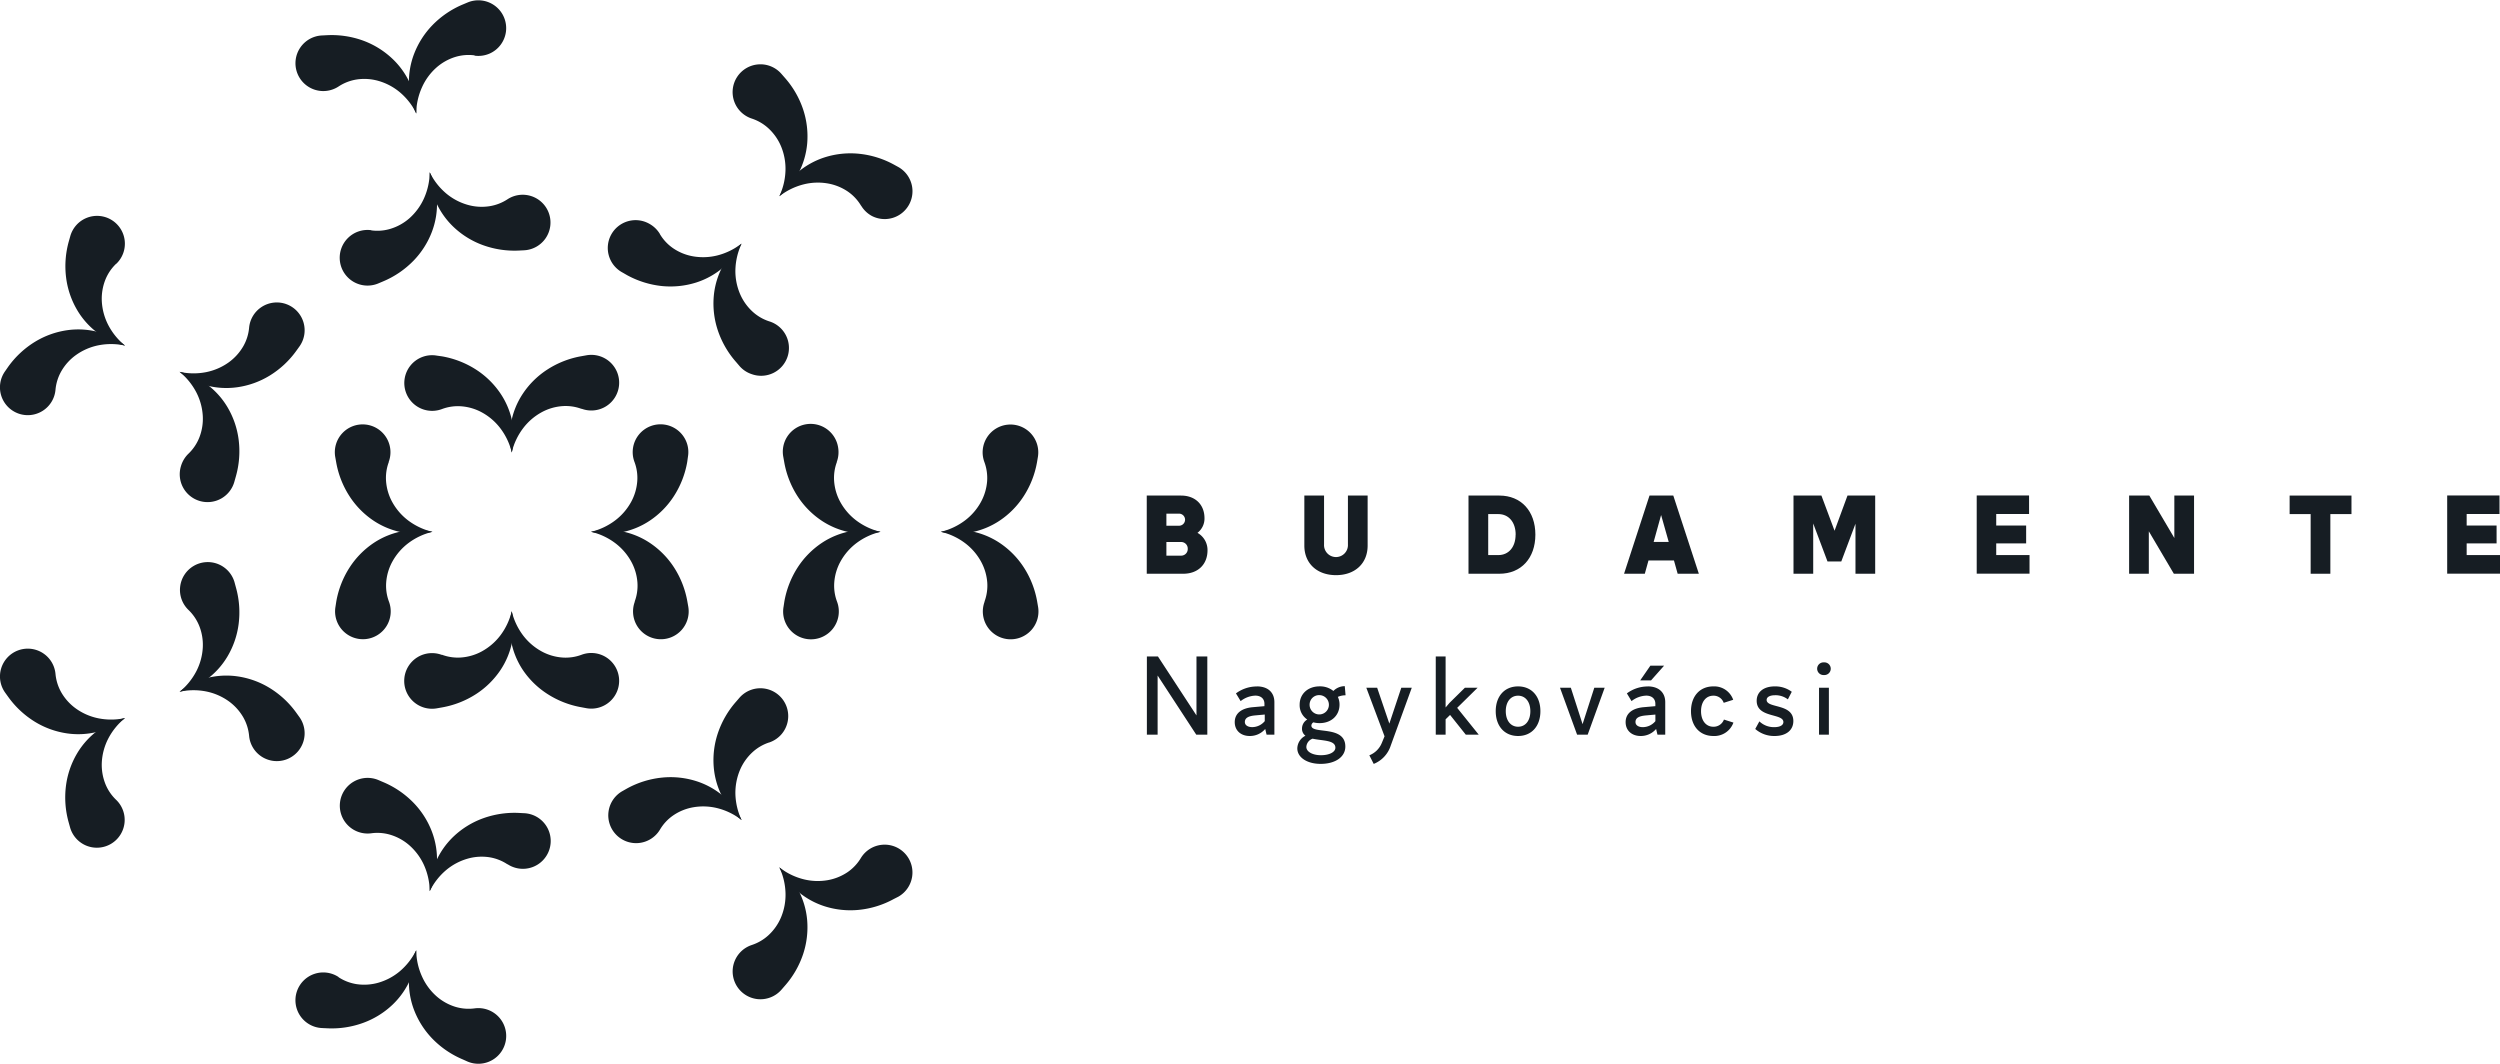 <svg xmlns="http://www.w3.org/2000/svg" viewBox="0 0 761.15 323.83"><defs><style>.cls-1{fill:#161d23;}</style></defs><g id="Layer_2" data-name="Layer 2"><g id="Pilisjaszfalu"><path class="cls-1" d="M553.82,223.67h3V209.39h-3Zm1.5-18.15a1.93,1.93,0,1,0,0-3.85,1.93,1.93,0,1,0,0,3.85m-15,18.56c3.47,0,5.68-1.73,5.68-4.56,0-5.4-8.13-3.8-8.13-6.42,0-.89,1-1.43,2.55-1.43a6.17,6.17,0,0,1,3.91,1.26l1.19-2.31a8.38,8.38,0,0,0-5.2-1.64c-3.23,0-5.48,1.6-5.48,4.39,0,5.3,8.13,3.74,8.13,6.46,0,.95-1,1.56-2.79,1.56a6.38,6.38,0,0,1-4.52-1.76l-1.26,2.31a8.7,8.7,0,0,0,5.92,2.14m-18.68,0a6.16,6.16,0,0,0,6.12-4.08l-2.89-.92a3.33,3.33,0,0,1-3.23,2.18c-2.24,0-3.74-1.87-3.74-4.73s1.5-4.72,3.74-4.72a3.25,3.25,0,0,1,3.16,2.17l2.89-.92a6.11,6.11,0,0,0-6.05-4.08c-4.11,0-6.8,3-6.8,7.55s2.69,7.55,6.8,7.55m-21.46-2.69c-1.32,0-2.24-.57-2.24-1.56,0-1.22,1-1.8,3.06-2l3-.27v2a5,5,0,0,1-3.78,1.83M501.64,209a10.59,10.59,0,0,0-6.32,2.11l1.42,2.35a7.66,7.66,0,0,1,4.46-1.67c1.77,0,2.79,1,2.79,2.48V215l-3.54.31c-3.2.27-5.51,1.73-5.51,4.55,0,2.59,1.91,4.22,4.56,4.22a6.09,6.09,0,0,0,4.72-2.14l.41,1.73H507v-9.89c0-2.89-1.91-4.8-5.34-4.8m5-6.32h-4.18l-3.1,4.49h3.3Zm-21.26,6.73-3.57,11.09-3.57-11.09h-3.3l5.2,14.28h3.23l5.17-14.28Zm-23.21,11.87c-2.24,0-3.74-1.87-3.74-4.73s1.5-4.72,3.74-4.72,3.74,1.87,3.74,4.72-1.46,4.73-3.74,4.73m0,2.82c4.12,0,6.8-3,6.8-7.55s-2.68-7.55-6.8-7.55-6.8,3-6.8,7.55,2.69,7.55,6.8,7.55m-15.92-.41h3.94l-6.56-8.16,6.22-6.12H446L441.32,214l-1.19,1.4V199.87h-3v23.8h3V219l1.36-1.33Zm-19.63-14.28L423,220.31l-3.71-10.92h-3.3l5.55,14.79-.79,1.91a6.83,6.83,0,0,1-3.84,3.87l1.33,2.62a8.93,8.93,0,0,0,5.17-5.54l6.42-17.65Zm-24.45,20.54c-2.59,0-4.46-1.06-4.46-2.52a2.8,2.8,0,0,1,1.91-2.51c3,.68,6.93.37,6.93,2.75,0,1.33-1.83,2.28-4.38,2.28m-.41-18.29a2.94,2.94,0,1,1-3.06,2.92,2.89,2.89,0,0,1,3.06-2.92m-2.52,9.28a1.22,1.22,0,0,1,.62-1,6.92,6.92,0,0,0,1.9.24c3.57,0,6.05-2.35,6.05-5.61a5.43,5.43,0,0,0-.51-2.38,5.84,5.84,0,0,1,2.35-.48l-.24-2.78a4.88,4.88,0,0,0-3.47,1.46,6.4,6.4,0,0,0-4.18-1.4c-3.6,0-6.09,2.32-6.09,5.58a5.25,5.25,0,0,0,2.32,4.52,3.16,3.16,0,0,0-1.6,2.72,2.59,2.59,0,0,0,1.05,2.21,4.43,4.43,0,0,0-2.48,3.84c0,2.79,3,4.73,7.11,4.73,4.42,0,7.51-2.07,7.51-5.27,0-6.63-10.34-3.64-10.34-6.39m-18,.47c-1.33,0-2.25-.57-2.25-1.56,0-1.22,1.06-1.8,3.06-2l3-.27v2a5,5,0,0,1-3.77,1.83M382.63,209a10.59,10.59,0,0,0-6.33,2.11l1.43,2.35a7.66,7.66,0,0,1,4.45-1.67c1.77,0,2.79,1,2.79,2.48V215l-3.53.31c-3.2.27-5.51,1.73-5.51,4.55,0,2.59,1.9,4.22,4.55,4.22a6.12,6.12,0,0,0,4.73-2.14l.41,1.73H388v-9.89c0-2.89-1.9-4.8-5.33-4.8m-18.39-9.11v17.95l-11.73-17.95h-3.37v23.8h3.27v-18l11.76,18h3.37v-23.8Z"/><path class="cls-1" d="M177.06,215.34a28,28,0,0,1-10.43-4.08A25.78,25.78,0,0,1,159.2,204a23.8,23.8,0,0,1-3.62-9,21.76,21.76,0,0,1,.22-8.9,20,20,0,0,0,3.47,7.37,17.82,17.82,0,0,0,5.59,4.83,15.54,15.54,0,0,0,6.36,1.89,13.8,13.8,0,0,0,5.84-.84,8.47,8.47,0,1,1,1.55,16.28Z"/><path class="cls-1" d="M134.55,199.34a13.8,13.8,0,0,0,5.84.84,15.54,15.54,0,0,0,6.36-1.89,17.82,17.82,0,0,0,5.59-4.83,19.83,19.83,0,0,0,3.46-7.37A21.58,21.58,0,0,1,156,195a23.8,23.8,0,0,1-3.62,9,25.9,25.9,0,0,1-7.43,7.31,28,28,0,0,1-10.43,4.08l-1.52.27a8.47,8.47,0,1,1,1.52-16.27"/><path class="cls-1" d="M134.55,108.49A28,28,0,0,1,145,112.57a25.81,25.81,0,0,1,7.43,7.32,23.69,23.69,0,0,1,3.62,9,21.58,21.58,0,0,1-.23,8.9,19.71,19.71,0,0,0-3.46-7.36,17.73,17.73,0,0,0-5.59-4.84,15.54,15.54,0,0,0-6.36-1.89,13.8,13.8,0,0,0-5.84.84,8.47,8.47,0,1,1-6-15.85,8.38,8.38,0,0,1,4.41-.42Z"/><path class="cls-1" d="M177.06,124.49a13.8,13.8,0,0,0-5.84-.84,15.54,15.54,0,0,0-6.36,1.89,17.73,17.73,0,0,0-5.59,4.84,19.88,19.88,0,0,0-3.47,7.36,21.76,21.76,0,0,1-.22-8.9,23.69,23.69,0,0,1,3.62-9,25.68,25.68,0,0,1,7.43-7.32,28,28,0,0,1,10.43-4.08l1.51-.27a8.47,8.47,0,1,1-1.51,16.27"/><path class="cls-1" d="M102.38,183.17a28,28,0,0,1,4.08-10.43,25.9,25.9,0,0,1,7.31-7.43,23.8,23.8,0,0,1,9-3.62,21.58,21.58,0,0,1,8.9.23,19.83,19.83,0,0,0-7.37,3.46,17.82,17.82,0,0,0-4.83,5.59,15.54,15.54,0,0,0-1.89,6.36,13.8,13.8,0,0,0,.84,5.84,8.47,8.47,0,1,1-16.28,1.55Z"/><path class="cls-1" d="M118.38,140.66a13.8,13.8,0,0,0-.84,5.84,15.54,15.54,0,0,0,1.89,6.36,17.82,17.82,0,0,0,4.83,5.59,20,20,0,0,0,7.37,3.47,21.76,21.76,0,0,1-8.9.22,23.8,23.8,0,0,1-9-3.62,25.78,25.78,0,0,1-7.31-7.43,27.9,27.9,0,0,1-4.08-10.43l-.27-1.51a8.47,8.47,0,1,1,16.27,1.51"/><path class="cls-1" d="M209.23,140.66a27.9,27.9,0,0,1-4.08,10.43,25.68,25.68,0,0,1-7.32,7.43,23.69,23.69,0,0,1-9,3.62,21.76,21.76,0,0,1-8.9-.22,19.88,19.88,0,0,0,7.36-3.47,17.73,17.73,0,0,0,4.84-5.59,15.54,15.54,0,0,0,1.89-6.36,13.8,13.8,0,0,0-.84-5.84,8.47,8.47,0,1,1,15.85-6,8.39,8.39,0,0,1,.42,4.41Z"/><path class="cls-1" d="M193.23,183.17a13.8,13.8,0,0,0,.84-5.84,15.54,15.54,0,0,0-1.89-6.36,17.73,17.73,0,0,0-4.84-5.59,19.71,19.71,0,0,0-7.36-3.46,21.58,21.58,0,0,1,8.9-.23,23.69,23.69,0,0,1,9,3.62,25.81,25.81,0,0,1,7.32,7.43,28,28,0,0,1,4.08,10.43l.27,1.52a8.47,8.47,0,1,1-16.27-1.52"/><path class="cls-1" d="M299.74,183.17a14,14,0,0,0,.84-5.84,15.71,15.71,0,0,0-1.9-6.36,17.69,17.69,0,0,0-4.83-5.59,19.76,19.76,0,0,0-7.37-3.46,21.58,21.58,0,0,1,8.9-.23,23.8,23.8,0,0,1,9,3.62,25.81,25.81,0,0,1,7.32,7.43,28,28,0,0,1,4.08,10.43l.26,1.52a8.47,8.47,0,1,1-16.26-1.52"/><path class="cls-1" d="M315.74,140.66a27.9,27.9,0,0,1-4.08,10.43,25.68,25.68,0,0,1-7.32,7.43,23.8,23.8,0,0,1-9,3.62,21.76,21.76,0,0,1-8.9-.22,19.93,19.93,0,0,0,7.37-3.47,17.69,17.69,0,0,0,4.83-5.59,15.71,15.71,0,0,0,1.9-6.36,14,14,0,0,0-.84-5.84A8.47,8.47,0,1,1,316,139.11Z"/><path class="cls-1" d="M238.8,183.17a28.12,28.12,0,0,1,4.07-10.43,25.93,25.93,0,0,1,7.32-7.43,23.8,23.8,0,0,1,9-3.62,21.58,21.58,0,0,1,8.9.23,19.76,19.76,0,0,0-7.37,3.46,17.82,17.82,0,0,0-4.83,5.59,15.54,15.54,0,0,0-1.89,6.36,13.8,13.8,0,0,0,.84,5.84,8.47,8.47,0,1,1-15.86,6,8.38,8.38,0,0,1-.42-4.41Z"/><path class="cls-1" d="M254.8,140.66a13.8,13.8,0,0,0-.84,5.84,15.54,15.54,0,0,0,1.89,6.36,17.82,17.82,0,0,0,4.83,5.59,19.93,19.93,0,0,0,7.37,3.47,21.76,21.76,0,0,1-8.9.22,23.8,23.8,0,0,1-9-3.62,25.81,25.81,0,0,1-7.32-7.43,28.06,28.06,0,0,1-4.07-10.43l-.27-1.51a8.47,8.47,0,1,1,16.68-2.94,8.64,8.64,0,0,1-.41,4.45"/><path class="cls-1" d="M228.93,287.7a13.9,13.9,0,0,0,5.08-3,15.72,15.72,0,0,0,3.8-5.45,17.79,17.79,0,0,0,1.35-7.26,19.69,19.69,0,0,0-1.88-7.92A21.75,21.75,0,0,1,243,270.9a23.9,23.9,0,0,1,2.75,9.26,26,26,0,0,1-1.24,10.36,27.92,27.92,0,0,1-5.62,9.69l-1,1.15a8.47,8.47,0,1,1-8.95-13.66"/><path class="cls-1" d="M272.14,273.7a27.86,27.86,0,0,1-10.7,3.32,25.86,25.86,0,0,1-10.37-1.09,23.91,23.91,0,0,1-8.42-4.75,21.75,21.75,0,0,1-5.37-7.1,19.77,19.77,0,0,0,7.3,3.6,17.7,17.7,0,0,0,7.39.3,15.64,15.64,0,0,0,6.15-2.49,13.9,13.9,0,0,0,4-4.29A8.47,8.47,0,1,1,273.52,273Z"/><path class="cls-1" d="M190.93,240.05a28,28,0,0,1,10.7-3.31A25.86,25.86,0,0,1,212,237.83a23.74,23.74,0,0,1,8.42,4.74,22,22,0,0,1,5.37,7.1,19.74,19.74,0,0,0-7.31-3.6,17.81,17.81,0,0,0-7.38-.29,15.49,15.49,0,0,0-6.15,2.49,13.68,13.68,0,0,0-4,4.29,8.47,8.47,0,1,1-11.36-11.75Z"/><path class="cls-1" d="M234.14,226.06a13.82,13.82,0,0,0-5.08,3,15.63,15.63,0,0,0-3.8,5.45,18,18,0,0,0-1.36,7.26,20,20,0,0,0,1.89,7.92,21.86,21.86,0,0,1-5.73-6.81,23.9,23.9,0,0,1-2.75-9.27,25.8,25.8,0,0,1,1.24-10.35,28.05,28.05,0,0,1,5.61-9.69l1-1.16a8.47,8.47,0,0,1,12.7,11.22,8.59,8.59,0,0,1-3.74,2.45"/><path class="cls-1" d="M103.06,297.51a13.93,13.93,0,0,0,5.5,2.12,15.69,15.69,0,0,0,6.62-.43,17.77,17.77,0,0,0,6.53-3.47,20,20,0,0,0,5-6.41A22,22,0,0,1,125,298a23.92,23.92,0,0,1-5.53,7.93,25.77,25.77,0,0,1-8.87,5.48,27.9,27.9,0,0,1-11.07,1.66L98,313a8.47,8.47,0,1,1,5.1-15.52"/><path class="cls-1" d="M140.94,322.57a28.14,28.14,0,0,1-9.27-6.3,25.93,25.93,0,0,1-5.61-8.79,23.85,23.85,0,0,1-1.54-9.54,21.83,21.83,0,0,1,2.21-8.62,19.56,19.56,0,0,0,1.74,7.95,17.63,17.63,0,0,0,4.37,6,15.69,15.69,0,0,0,5.78,3.26,13.88,13.88,0,0,0,5.88.48,8.47,8.47,0,1,1-2.11,16.21Z"/><path class="cls-1" d="M116.62,238.1a28.07,28.07,0,0,1,9.26,6.29,25.78,25.78,0,0,1,5.61,8.79,23.88,23.88,0,0,1,1.54,9.54,21.78,21.78,0,0,1-2.2,8.62,19.9,19.9,0,0,0-1.74-7.95,17.86,17.86,0,0,0-4.37-5.95,15.59,15.59,0,0,0-5.79-3.26,13.69,13.69,0,0,0-5.87-.48,8.47,8.47,0,1,1,2.11-16.22Z"/><path class="cls-1" d="M154.5,263.15A13.89,13.89,0,0,0,149,261a15.56,15.56,0,0,0-6.63.43,17.86,17.86,0,0,0-6.52,3.46,19.73,19.73,0,0,0-5,6.41,21.65,21.65,0,0,1,1.76-8.72,23.85,23.85,0,0,1,5.52-7.93,25.77,25.77,0,0,1,8.87-5.48,28.13,28.13,0,0,1,11.08-1.66l1.54.08a8.47,8.47,0,1,1-5.1,15.52"/><path class="cls-1" d="M16.9,205.22a14,14,0,0,0,1.78,5.62,15.68,15.68,0,0,0,4.47,4.91,17.71,17.71,0,0,0,6.78,2.94,19.79,19.79,0,0,0,8.14-.07,21.88,21.88,0,0,1-7.92,4.06,23.87,23.87,0,0,1-9.65.62,25.9,25.9,0,0,1-9.81-3.51,28.13,28.13,0,0,1-8.2-7.63l-.9-1.25a8.47,8.47,0,1,1,15.31-5.69"/><path class="cls-1" d="M20.93,250.46a28.06,28.06,0,0,1-.85-11.17,25.76,25.76,0,0,1,3.37-9.87,24,24,0,0,1,6.5-7.15,21.81,21.81,0,0,1,8.12-3.65,19.77,19.77,0,0,0-5.14,6.31A17.87,17.87,0,0,0,31,232.06a15.76,15.76,0,0,0,1.06,6.56,13.78,13.78,0,0,0,3.29,4.89,8.47,8.47,0,1,1-14,8.46Z"/><path class="cls-1" d="M71.81,178.78a28,28,0,0,1,.85,11.16,25.76,25.76,0,0,1-3.37,9.87,23.71,23.71,0,0,1-6.5,7.15,21.8,21.8,0,0,1-8.11,3.66,20,20,0,0,0,5.13-6.32,17.87,17.87,0,0,0,1.93-7.13,15.6,15.6,0,0,0-1.06-6.56,13.89,13.89,0,0,0-3.28-4.89,8.47,8.47,0,1,1,14-8.46Z"/><path class="cls-1" d="M75.84,224a14,14,0,0,0-1.78-5.62,15.77,15.77,0,0,0-4.46-4.91,17.85,17.85,0,0,0-6.78-2.94,19.79,19.79,0,0,0-8.14.08,21.62,21.62,0,0,1,7.91-4.07,23.88,23.88,0,0,1,9.65-.62,25.84,25.84,0,0,1,9.81,3.51,28,28,0,0,1,8.2,7.63l.9,1.25A8.47,8.47,0,1,1,75.84,224"/><path class="cls-1" d="M35.35,80.32a13.78,13.78,0,0,0-3.29,4.89A15.76,15.76,0,0,0,31,91.77a17.87,17.87,0,0,0,1.93,7.13,19.91,19.91,0,0,0,5.14,6.32A21.84,21.84,0,0,1,30,101.56a23.71,23.71,0,0,1-6.5-7.15,25.76,25.76,0,0,1-3.37-9.87,28,28,0,0,1,.85-11.16l.42-1.49a8.47,8.47,0,1,1,14,8.43"/><path class="cls-1" d="M2.49,111.67a28.13,28.13,0,0,1,8.2-7.63,25.9,25.9,0,0,1,9.81-3.51,23.88,23.88,0,0,1,9.65.62,21.74,21.74,0,0,1,7.92,4.07,19.84,19.84,0,0,0-8.15-.08,17.73,17.73,0,0,0-6.77,2.94A15.68,15.68,0,0,0,18.68,113a14,14,0,0,0-1.78,5.62A8.47,8.47,0,1,1,1.57,113Z"/><path class="cls-1" d="M90.25,106.76a28,28,0,0,1-8.2,7.63,25.84,25.84,0,0,1-9.81,3.51,23.88,23.88,0,0,1-9.65-.62,21.62,21.62,0,0,1-7.91-4.07,19.79,19.79,0,0,0,8.14.08,17.85,17.85,0,0,0,6.78-2.94,15.77,15.77,0,0,0,4.46-4.91,13.81,13.81,0,0,0,1.78-5.62,8.47,8.47,0,1,1,15.33,5.66Z"/><path class="cls-1" d="M57.4,138.11a13.76,13.76,0,0,0,3.28-4.89,15.6,15.6,0,0,0,1.06-6.56,17.87,17.87,0,0,0-1.93-7.13,20,20,0,0,0-5.13-6.32,21.8,21.8,0,0,1,8.11,3.66,23.71,23.71,0,0,1,6.5,7.15,25.76,25.76,0,0,1,3.37,9.87,28,28,0,0,1-.85,11.16l-.42,1.49a8.47,8.47,0,1,1-16.3-4.6,8.65,8.65,0,0,1,2.31-3.83"/><path class="cls-1" d="M144.5,16.86a13.88,13.88,0,0,0-5.88.48,15.69,15.69,0,0,0-5.78,3.26,17.63,17.63,0,0,0-4.37,6,19.74,19.74,0,0,0-1.75,8,22,22,0,0,1-2.2-8.62,23.85,23.85,0,0,1,1.54-9.54,25.93,25.93,0,0,1,5.61-8.79,28,28,0,0,1,9.27-6.3l1.41-.59a8.47,8.47,0,1,1,6.58,15.61,8.64,8.64,0,0,1-4.43.58"/><path class="cls-1" d="M99.5,10.72a28.08,28.08,0,0,1,11.07,1.65,26,26,0,0,1,8.87,5.49A23.89,23.89,0,0,1,125,25.78a21.85,21.85,0,0,1,1.75,8.73,19.84,19.84,0,0,0-5-6.41,17.77,17.77,0,0,0-6.53-3.47,15.69,15.69,0,0,0-6.62-.43,13.93,13.93,0,0,0-5.5,2.12A8.47,8.47,0,1,1,97.92,10.8Z"/><path class="cls-1" d="M158.06,76.28A28.13,28.13,0,0,1,147,74.62a25.77,25.77,0,0,1-8.87-5.48,23.92,23.92,0,0,1-5.53-7.93,21.8,21.8,0,0,1-1.75-8.72,19.73,19.73,0,0,0,5,6.41,17.71,17.71,0,0,0,6.52,3.46,15.53,15.53,0,0,0,6.62.43,13.87,13.87,0,0,0,5.51-2.11,8.46,8.46,0,1,1,5.13,15.52Z"/><path class="cls-1" d="M113.06,70.14a13.7,13.7,0,0,0,5.87-.49,15.59,15.59,0,0,0,5.79-3.26,17.86,17.86,0,0,0,4.37-6,19.9,19.9,0,0,0,1.74-7.95,21.78,21.78,0,0,1,2.2,8.62,23.88,23.88,0,0,1-1.54,9.54,25.78,25.78,0,0,1-5.61,8.79,28.07,28.07,0,0,1-9.26,6.29l-1.42.6a8.47,8.47,0,1,1-2.14-16.19"/><path class="cls-1" d="M262.16,62.63a13.79,13.79,0,0,0-4-4.29A15.64,15.64,0,0,0,252,55.85a17.7,17.7,0,0,0-7.39.3,19.9,19.9,0,0,0-7.3,3.59,22,22,0,0,1,5.37-7.1,24,24,0,0,1,8.42-4.74,25.86,25.86,0,0,1,10.37-1.09,28,28,0,0,1,10.7,3.31l1.35.74a8.47,8.47,0,0,1-8.11,14.87,8.57,8.57,0,0,1-3.22-3.1"/><path class="cls-1" d="M238.9,23.62a27.92,27.92,0,0,1,5.62,9.69,26,26,0,0,1,1.24,10.36A24.07,24.07,0,0,1,243,52.93a21.86,21.86,0,0,1-5.73,6.81,19.69,19.69,0,0,0,1.88-7.92,17.79,17.79,0,0,0-1.35-7.26,15.72,15.72,0,0,0-3.8-5.45,13.9,13.9,0,0,0-5.08-3,8.47,8.47,0,1,1,8.93-13.69Z"/><path class="cls-1" d="M224.16,110.28a28.05,28.05,0,0,1-5.61-9.69,25.8,25.8,0,0,1-1.24-10.35A23.73,23.73,0,0,1,220.06,81a21.86,21.86,0,0,1,5.73-6.81,20,20,0,0,0-1.89,7.92,17.79,17.79,0,0,0,1.36,7.26,15.63,15.63,0,0,0,3.8,5.45,13.82,13.82,0,0,0,5.08,3,8.47,8.47,0,1,1-5.22,16.11,8.37,8.37,0,0,1-3.71-2.42Z"/><path class="cls-1" d="M200.91,71.27a13.68,13.68,0,0,0,4,4.29,15.49,15.49,0,0,0,6.15,2.49,17.81,17.81,0,0,0,7.38-.29,19.81,19.81,0,0,0,7.31-3.6,22.1,22.1,0,0,1-5.37,7.1A23.74,23.74,0,0,1,212,86a26,26,0,0,1-10.37,1.1,28.21,28.21,0,0,1-10.7-3.32L189.58,83a8.47,8.47,0,1,1,8.11-14.87,8.57,8.57,0,0,1,3.22,3.1"/><path class="cls-1" d="M367.64,167.54c0,4.31-2.93,7.14-7.38,7.14H349.14v-23.8h10.44c4.32,0,7.14,2.75,7.14,6.9a5.48,5.48,0,0,1-2.14,4.45A6,6,0,0,1,367.64,167.54Zm-12.52-11.15v3.67h3.71a1.84,1.84,0,1,0,0-3.67Zm6.5,10.7a2,2,0,0,0-2.11-2.07h-4.39v4.15h4.39A2,2,0,0,0,361.62,167.09Z"/><path class="cls-1" d="M397.12,166.11V150.88h6v14.89a3.64,3.64,0,1,0,7.27,0V150.88h6v15.23c0,5.4-3.81,9-9.62,9S397.12,171.51,397.12,166.11Z"/><path class="cls-1" d="M467.46,162.78c0,7.17-4.35,11.9-10.95,11.9H447.1v-23.8h9.41C463.11,150.88,467.46,155.6,467.46,162.78Zm-6,0c0-3.78-2.11-6.26-5.27-6.26h-3.09V169h3.09C459.33,169,461.44,166.55,461.44,162.78Z"/><path class="cls-1" d="M509.65,170.63H501.9l-1.12,4.05h-6.32l7.75-23.8h7.24l7.78,23.8h-6.45ZM508.06,165l-2.32-8.2-2.27,8.2Z"/><path class="cls-1" d="M570.92,150.88v23.8h-6V159.45l-4.32,11.49H556.4l-4.35-11.56v15.3h-6v-23.8h8.5l4,10.71,3.94-10.71Z"/><path class="cls-1" d="M617.91,169v5.65H601.83v-23.8h15.94v5.64h-10V160h9.11v5.44h-9.11V169Z"/><path class="cls-1" d="M668,150.88v23.8h-6.15l-7.62-12.92v12.92h-6v-23.8h6.15L662,163.8V150.88Z"/><path class="cls-1" d="M715.93,156.52H709.5v18.16h-6V156.52H697.1v-5.64h18.83Z"/><path class="cls-1" d="M761.15,169v5.65H745.07v-23.8H761v5.64h-10V160h9.11v5.44h-9.11V169Z"/></g></g></svg>